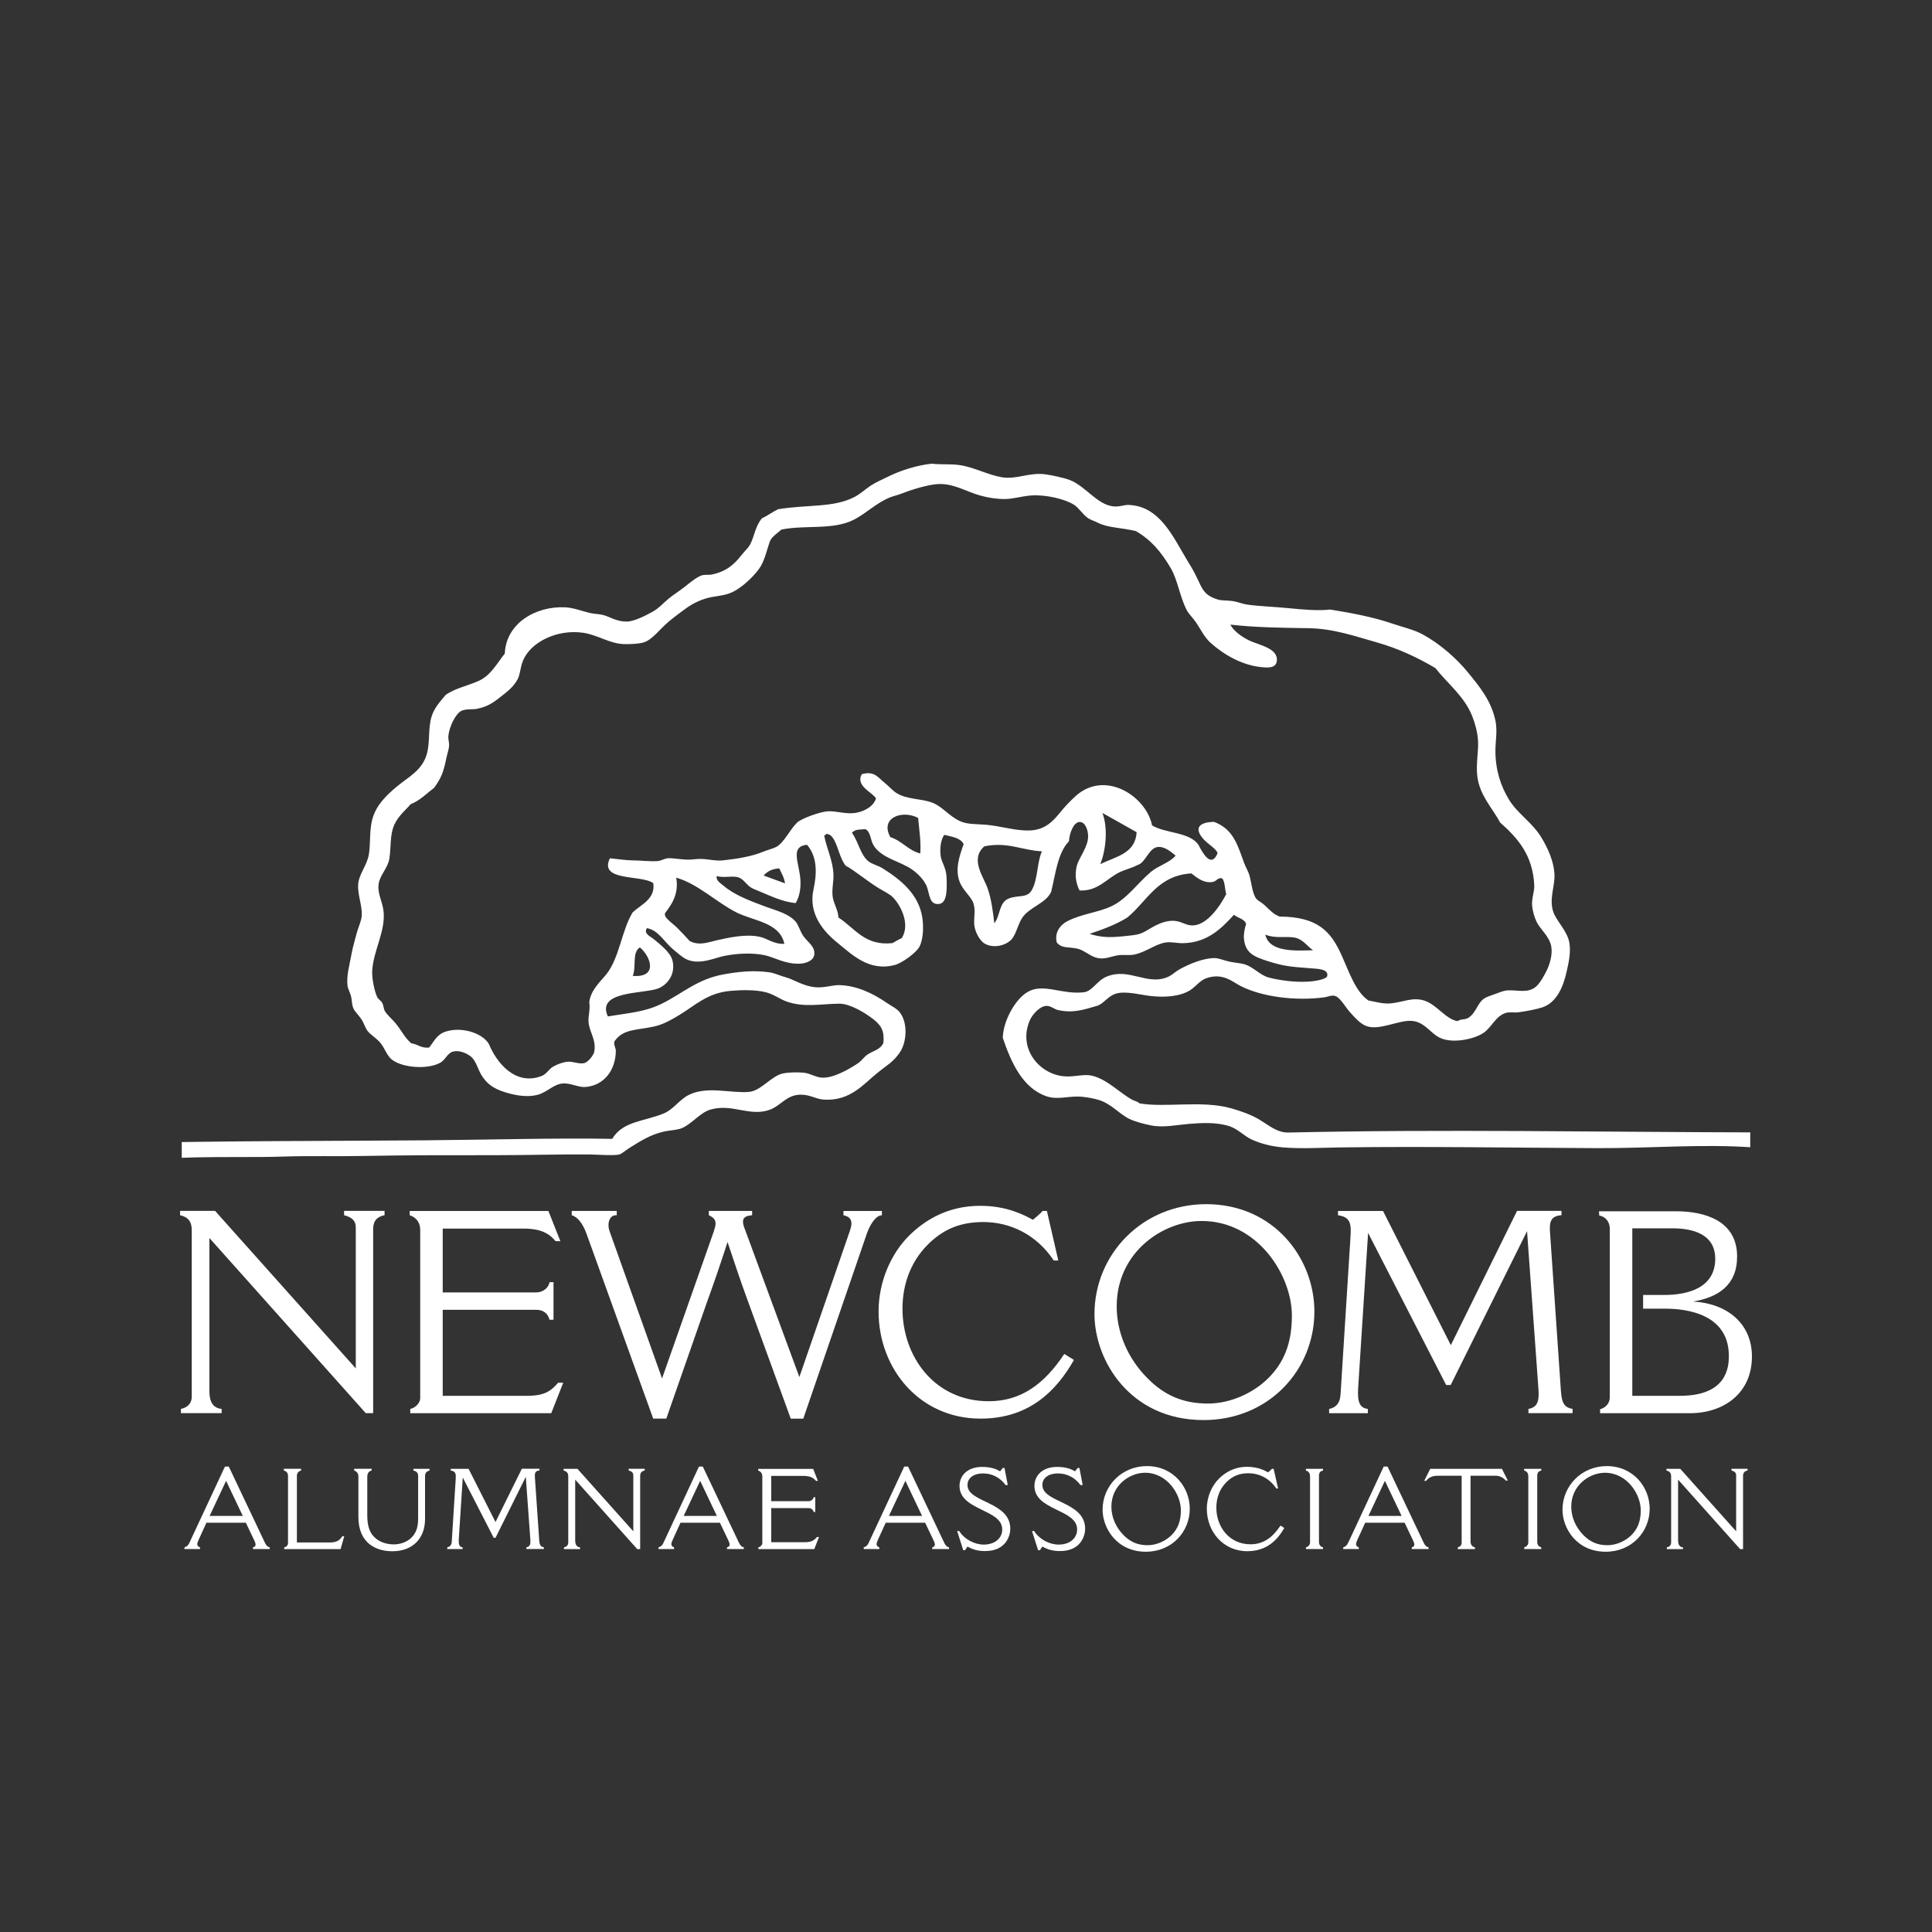<?xml version="1.0" encoding="utf-8"?>
<!-- Generator: Adobe Illustrator 26.0.1, SVG Export Plug-In . SVG Version: 6.00 Build 0)  -->
<svg version="1.1" id="Layer_1" xmlns="http://www.w3.org/2000/svg" xmlns:xlink="http://www.w3.org/1999/xlink" x="0px" y="0px"
	 viewBox="0 0 400 400" style="enable-background:new 0 0 400 400;" xml:space="preserve">
<rect x="0" y="0" width="400" height="400" fill="#333333" stroke="none"/>
<style type="text/css">
	.st0{fill:#FFFFFF;}
	.st1{fill:none;}
	.st2{clip-path:url(#SVGID_00000159464133758263579430000003222666769307035553_);fill:none;}
	.st3{clip-path:url(#SVGID_00000159464133758263579430000003222666769307035553_);fill:#FFFFFF;}
</style>
<g>
	<path class="st0" d="M331.11,251.66c1.36,0.24,2.18,1.36,2.18,2.71v34.98c0,1.18-0.88,2.12-2.01,2.42v0.82h18.58
		c7.02,0,12.86-4.13,12.86-11.74c0-6.78-5.07-10.97-12.15-11.38c5.13-0.88,9.08-3.36,9.08-9.32c0-7.31-6.49-9.37-12.68-9.37h-15.92
		L331.11,251.66L331.11,251.66L331.11,251.66z M337.95,254.31h8.26c4.25,0,8.91,1.18,8.91,6.31c0,6.02-5.66,7.49-10.56,7.49h-4.37
		v2.83h4.13c2.54,0,13.62,0,13.62,9.79c0,2.36-0.41,8.26-10.14,8.26h-9.85V254.31L337.95,254.31z M300.38,278.5l-14.04-27.78h-9.32
		v0.89c2.77,0.35,2.71,2.06,2.59,4.42l-2.07,32.73c-0.12,1.77-0.94,2.66-2.36,2.95v0.88h8.02v-0.88c-1.71-0.24-2.18-1.42-2.01-4.31
		l2.06-32.14l16.16,31.49h0.94l15.81-31.85l2.36,32.73c0.18,2.48-0.18,3.72-2.07,4.07v0.88h9.14v-0.88c-1.59-0.29-2.24-1-2.42-3.72
		l-2.24-32.61c-0.18-2.24,0-3.6,2.36-3.78v-0.89h-9.2L300.38,278.5L300.38,278.5z M250.07,290.59c-5.19,0-9.08-1.77-12.5-5.25
		c-4.07-4.07-6.37-9.44-6.37-14.86c0-11.26,9.61-17.69,17.58-17.69c11.62,0,18.69,11.26,18.69,19.58c0,5.78-1.65,9.73-4.89,12.97
		C259.69,288.23,254.97,290.59,250.07,290.59 M249.19,294.01c13.51,0,22.94-10.38,22.94-22.47c0-11.03-8.38-22.23-22.41-22.23
		c-13.15,0-23.12,10.32-23.12,22.76C226.6,281.68,233.97,294.01,249.19,294.01 M220.35,280.32c-4.19,6.31-9.02,9.79-15.63,9.79
		c-11.27,0-17.87-9.26-17.87-19.17c0-4.36,1.3-9.32,5.25-13.27c3.42-3.42,7.08-4.66,11.5-4.66c5.48,0,10.97,2.54,14.57,7.96h0.94
		l-2.36-10.26h-0.88c-0.59,0.65-1.3,1.24-2.01,1.83c-1.77-0.94-5.31-2.89-10.91-2.89c-6.78,0-11.56,3.01-14.8,6.25
		c-3.54,3.54-6.25,9.26-6.25,15.63c0,11.85,8.49,22.18,21.11,22.18c10.26,0,15.81-5.96,19.34-12.15L220.35,280.32L220.35,280.32
		L220.35,280.32z M146.74,251.6c1.06,0.47,1.41,1,1.41,1.71c0,0.47-0.18,1.06-0.41,1.77l-10.67,30.31l-10.91-30.61
		c-0.12-0.35-0.18-0.71-0.18-1.12c0-1.06,0.47-2.12,1.71-2.06v-0.89h-9.32v0.89c1.65,0.53,2.6,2.48,3.19,4.19l13.68,37.92h2.71
		l8.38-24c1.59-4.37,2.95-8.38,4.3-12.56c1.3,3.83,2.54,7.67,3.95,11.5l9.14,25.07h2.59l13.15-38.28c0.53-1.59,1.77-3.83,3.13-3.83
		v-0.89h-7.96v0.89c1.24,0.24,1.65,0.88,1.65,1.71c0,0.59-0.24,1.3-0.53,2.12L165.5,285.1l-11.26-30.55
		c-0.24-0.59-0.41-1.12-0.41-1.59c0-0.77,0.41-1.24,1.89-1.36v-0.89h-8.96V251.6L146.74,251.6L146.74,251.6z M84.82,251.6
		c1.47,0.47,2.18,1.65,2.18,3.01v34.86c0,0.88-0.83,1.95-2.06,2.24v0.88h29.19l2.48-6.31h-1.06c-1.53,1.77-2.83,2.71-6.49,2.71
		h-17.4v-17.81h19.4c1.47,0,2.42,0.83,2.71,2.06h0.83v-7.78h-0.83c-0.18,1.24-1.47,2.12-2.71,2.12h-19.4v-13.21h16.81
		c3.83,0,5.43,1.24,6.55,2.6h1l-2.48-6.25H84.82V251.6L84.82,251.6L84.82,251.6z M37.28,251.6c2.07,0.47,2.42,1.77,2.42,3.12v34.44
		c0,1.53-1.06,2.3-2.24,2.54v0.88h8.43v-0.88c-1.77-0.18-2.54-1.42-2.54-3.72v-31.67l32.38,36.27h1.53v-38.1
		c0-1.59,0.65-2.53,2.36-2.89v-0.89h-8.38v0.89c1.48,0.41,2.42,1,2.42,2.59v29.13l-29.13-32.61h-7.25V251.6L37.28,251.6L37.28,251.6
		z"/>
	<path class="st0" d="M345.03,304.46c0.82,0.19,0.96,0.7,0.96,1.24v13.66c0,0.61-0.42,0.91-0.89,1.01v0.35h3.34v-0.35
		c-0.7-0.07-1.01-0.56-1.01-1.47v-12.56l12.84,14.38h0.61V305.6c0-0.63,0.26-1.01,0.93-1.15v-0.35h-3.32v0.35
		c0.58,0.16,0.96,0.4,0.96,1.03v11.56l-11.56-12.93h-2.87V304.46L345.03,304.46L345.03,304.46z M332.8,319.92
		c-2.06,0-3.6-0.7-4.96-2.08c-1.61-1.62-2.53-3.74-2.53-5.9c0-4.47,3.81-7.02,6.97-7.02c4.61,0,7.42,4.47,7.42,7.77
		c0,2.29-0.66,3.86-1.94,5.15C336.61,318.98,334.74,319.92,332.8,319.92 M332.45,321.27c5.36,0,9.1-4.11,9.1-8.91
		c0-4.37-3.32-8.82-8.89-8.82c-5.21,0-9.16,4.09-9.16,9.03C323.49,316.39,326.41,321.27,332.45,321.27 M315.56,304.46
		c0.63,0.16,0.86,0.63,0.86,1.19v13.66c0,0.54-0.33,0.89-0.84,1.05v0.35h3.53v-0.35c-0.51-0.12-0.84-0.51-0.84-1.12v-13.73
		c0-0.56,0.26-0.94,0.84-1.05v-0.35h-3.55V304.46L315.56,304.46L315.56,304.46z M294.87,306.59h0.4c0.47-0.61,1.19-1.05,2.32-1.05
		h5.03v13.85c0,0.54-0.31,0.84-0.8,0.98v0.35h3.55v-0.35c-0.65-0.14-0.91-0.68-0.91-1.22v-13.61h5.31c0.7,0,1.5,0.4,1.99,1h0.42
		l-1.22-2.43h-14.85L294.87,306.59L294.87,306.59z M279.36,318.91c-0.38,0.8-0.52,1.22-1.26,1.45v0.35h3.22v-0.35
		c-0.42-0.16-0.56-0.37-0.56-0.66c0-0.26,0.12-0.56,0.28-0.91l1.61-3.53h8.16l1.78,3.74c0.16,0.33,0.23,0.59,0.23,0.8
		c0,0.28-0.16,0.47-0.53,0.56v0.35h3.48v-0.35c-0.45-0.09-0.75-0.37-1.08-1.1l-7.41-15.62h-0.8L279.36,318.91L279.36,318.91
		L279.36,318.91z M290.19,313.86h-6.87l3.41-7.27L290.19,313.86L290.19,313.86z M270.36,304.46c0.63,0.16,0.87,0.63,0.87,1.19v13.66
		c0,0.54-0.33,0.89-0.84,1.05v0.35h3.53v-0.35c-0.51-0.12-0.84-0.51-0.84-1.12v-13.73c0-0.56,0.26-0.94,0.84-1.05v-0.35h-3.55
		V304.46L270.36,304.46L270.36,304.46z M265.12,315.85c-1.66,2.5-3.58,3.88-6.2,3.88c-4.47,0-7.09-3.67-7.09-7.6
		c0-1.73,0.52-3.7,2.08-5.26c1.36-1.36,2.81-1.85,4.56-1.85c2.17,0,4.35,1.01,5.78,3.16h0.37l-0.93-4.07h-0.35
		c-0.23,0.26-0.52,0.49-0.8,0.72c-0.7-0.38-2.1-1.14-4.33-1.14c-2.69,0-4.58,1.19-5.87,2.48c-1.4,1.4-2.48,3.67-2.48,6.2
		c0,4.7,3.36,8.79,8.37,8.79c4.07,0,6.27-2.36,7.67-4.81L265.12,315.85L265.12,315.85L265.12,315.85z M237.59,319.92
		c-2.06,0-3.6-0.7-4.96-2.08c-1.61-1.62-2.53-3.74-2.53-5.9c0-4.47,3.81-7.02,6.97-7.02c4.61,0,7.42,4.47,7.42,7.77
		c0,2.29-0.66,3.86-1.94,5.15C241.4,318.98,239.54,319.92,237.59,319.92 M237.24,321.27c5.36,0,9.09-4.11,9.09-8.91
		c0-4.37-3.32-8.82-8.88-8.82c-5.22,0-9.17,4.09-9.17,9.03C228.29,316.39,231.21,321.27,237.24,321.27 M213.67,317l1.26,3.95h0.37
		l0.51-0.75c1.07,0.61,2.15,0.93,3.65,0.93c4.42,0,5.21-3.32,5.21-4.6c0-5.73-8.86-5.36-8.86-9.08c0-1.36,1.14-2.39,3.25-2.39
		c1.78,0,3.46,0.8,4.65,2.41h0.45l-0.68-3.55h-0.35l-0.56,0.7c-0.63-0.37-1.69-0.91-3.72-0.91c-3.04,0-4.68,1.8-4.68,3.93
		c0,5.15,8.84,4.77,8.84,9.01c0,1.83-1.54,3.14-3.81,3.14c-1.9,0-3.98-1.05-5.1-2.81L213.67,317L213.67,317z M198.17,317l1.26,3.95
		h0.37l0.51-0.75c1.08,0.61,2.15,0.93,3.65,0.93c4.42,0,5.21-3.32,5.21-4.6c0-5.73-8.86-5.36-8.86-9.08c0-1.36,1.15-2.39,3.25-2.39
		c1.78,0,3.46,0.8,4.65,2.41h0.44l-0.68-3.55h-0.35l-0.56,0.7c-0.63-0.37-1.68-0.91-3.72-0.91c-3.04,0-4.68,1.8-4.68,3.93
		c0,5.15,8.84,4.77,8.84,9.01c0,1.83-1.54,3.14-3.81,3.14c-1.89,0-3.98-1.05-5.1-2.81L198.17,317L198.17,317z M180.09,318.91
		c-0.37,0.8-0.51,1.22-1.26,1.45v0.35h3.22v-0.35c-0.42-0.16-0.56-0.37-0.56-0.66c0-0.26,0.12-0.56,0.28-0.91l1.61-3.53h8.16
		l1.78,3.74c0.16,0.33,0.23,0.59,0.23,0.8c0,0.28-0.16,0.47-0.54,0.56v0.35h3.48v-0.35c-0.44-0.09-0.75-0.37-1.07-1.1l-7.41-15.62
		h-0.8L180.09,318.91L180.09,318.91L180.09,318.91z M190.91,313.86h-6.87l3.41-7.27L190.91,313.86L190.91,313.86z M156.96,304.46
		c0.59,0.19,0.87,0.65,0.87,1.2v13.82c0,0.35-0.33,0.77-0.82,0.89v0.35h11.58l0.98-2.5h-0.42c-0.61,0.7-1.12,1.08-2.57,1.08h-6.9
		v-7.07h7.7c0.58,0,0.96,0.33,1.08,0.82h0.33v-3.08h-0.33c-0.07,0.49-0.58,0.84-1.08,0.84h-7.7v-5.24h6.67
		c1.52,0,2.15,0.49,2.59,1.03h0.4l-0.98-2.48h-11.39V304.46L156.96,304.46L156.96,304.46z M137.6,318.91
		c-0.37,0.8-0.52,1.22-1.26,1.45v0.35h3.22v-0.35c-0.42-0.16-0.56-0.37-0.56-0.66c0-0.26,0.12-0.56,0.28-0.91l1.61-3.53h8.16
		l1.78,3.74c0.16,0.33,0.23,0.59,0.23,0.8c0,0.28-0.16,0.47-0.54,0.56v0.35h3.48v-0.35c-0.44-0.09-0.75-0.37-1.08-1.1l-7.41-15.62
		h-0.8L137.6,318.91L137.6,318.91L137.6,318.91z M148.42,313.86h-6.87l3.41-7.27L148.42,313.86L148.42,313.86z M116.69,304.46
		c0.82,0.19,0.96,0.7,0.96,1.24v13.66c0,0.61-0.42,0.91-0.89,1.01v0.35h3.34v-0.35c-0.7-0.07-1.01-0.56-1.01-1.47v-12.56
		l12.84,14.38h0.61V305.6c0-0.63,0.26-1.01,0.94-1.15v-0.35h-3.32v0.35c0.59,0.16,0.96,0.4,0.96,1.03v11.56l-11.56-12.93h-2.87
		V304.46L116.69,304.46L116.69,304.46z M102.59,315.12l-5.57-11.01h-3.7v0.35c1.1,0.14,1.08,0.82,1.03,1.75l-0.82,12.98
		c-0.05,0.7-0.37,1.05-0.93,1.17v0.35h3.18v-0.35c-0.68-0.09-0.86-0.56-0.79-1.71l0.82-12.75l6.41,12.49h0.37l6.27-12.63l0.94,12.98
		c0.07,0.98-0.07,1.47-0.82,1.61v0.35h3.62v-0.35c-0.63-0.12-0.89-0.4-0.96-1.47l-0.89-12.94c-0.07-0.89,0-1.43,0.94-1.5v-0.35
		h-3.65L102.59,315.12L102.59,315.12z M85.59,304.46c0.63,0.12,0.98,0.49,0.98,1.12v8.72c0,1.87-0.37,3.04-1.43,4.09
		c-0.8,0.79-2.13,1.36-3.6,1.36c-1.68,0-3.13-0.58-4.07-1.54c-1.01-0.98-1.43-2.48-1.43-4.45v-8.02c0-0.54,0.19-1.12,0.91-1.29
		v-0.35h-3.62v0.35c0.54,0.19,0.87,0.63,0.87,1.17v8.42c0,5.59,3.79,7.13,7.04,7.13c4.12,0,6.76-2.59,6.76-6.66v-8.93
		c0-0.63,0.35-0.98,0.93-1.12v-0.35h-3.34V304.46L85.59,304.46L85.59,304.46z M58.76,304.46c0.54,0.12,0.87,0.52,0.87,1.08v13.99
		c0,0.37-0.35,0.79-0.8,0.84v0.35h11.69l0.75-2.66h-0.4c-0.56,0.89-1.22,1.29-2.57,1.29h-6.83V305.6c0-0.61,0.3-0.98,0.87-1.15
		v-0.35h-3.57V304.46L58.76,304.46L58.76,304.46z M39.45,318.91c-0.37,0.8-0.52,1.22-1.26,1.45v0.35h3.22v-0.35
		c-0.42-0.16-0.56-0.37-0.56-0.66c0-0.26,0.12-0.56,0.28-0.91l1.61-3.53h8.16l1.78,3.74c0.16,0.33,0.23,0.59,0.23,0.8
		c0,0.28-0.16,0.47-0.54,0.56v0.35h3.48v-0.35c-0.44-0.09-0.75-0.37-1.07-1.1l-7.41-15.62h-0.8L39.45,318.91L39.45,318.91
		L39.45,318.91z M50.27,313.86H43.4l3.41-7.27L50.27,313.86L50.27,313.86z"/>
	<path class="st1" d="M202.92,169.34c0.22,2.41,0.63,5,0.44,7.37c-2.53-0.67-3.77-2.62-6.19-3.39
		C194.93,169.29,199.63,167.61,202.92,169.34"/>
	<path class="st1" d="M192.06,172.73c0.04-0.18,0.29-0.15,0.29,0c0.61,0,1.1,0.76,1.33,1.18c0.89,1.65,1.23,3.85,2.36,5.3
		c2.04,1.13,4.64,3.34,6.93,4.71c0.99,0.6,2.16,1.14,2.8,1.77c1.63,1.59,3.76,5.6,1.91,8.54c-0.68,0.31-1.29,0.67-1.91,1.03
		c-5.75,0.63-7.74-3.09-11.2-5.3c-0.03-1.48-0.96-2.82-1.18-4.27c-0.23-1.57,0.25-3.28,0.15-4.86c-0.18-2.81-1.38-5.12-1.92-7.81
		C191.81,172.97,191.85,172.76,192.06,172.73"/>
	<path class="st1" d="M201.03,179.8c0.44,0.99,1,1.85,1.18,3.09c-1.56,0.1-3.59-0.51-4.42-1.62
		C198.52,180.43,199.52,179.86,201.03,179.8"/>
	<g>
		<defs>
			<polygon id="SVGID_1_" points="37.63,78.73 362.37,78.73 362.37,242.86 37.63,242.86 37.63,78.73 			"/>
		</defs>
		<clipPath id="SVGID_00000167385782397948659970000008275220467170954909_">
			<use xlink:href="#SVGID_1_"  style="overflow:visible;"/>
		</clipPath>
		<path style="clip-path:url(#SVGID_00000167385782397948659970000008275220467170954909_);fill:none;" d="M131,202.05
			c0.78-1.98-0.21-4.83,1.47-5.89C134.73,198.03,136.32,202.46,131,202.05"/>
		<path style="clip-path:url(#SVGID_00000167385782397948659970000008275220467170954909_);fill:#FFFFFF;" d="M365.71,234.46
			c0.2,0.76,0.26,2.35,0,3.1c-0.93,0.37-1.88,0.07-2.8,0c-10.37-0.76-21.41,0.2-32.27,0.15c-19.46-0.1-35.64-0.38-53.04-0.15
			c-3.88,0.05-8.02,0.32-11.94,0c-2.43-0.2-4.71-0.81-6.48-1.62c-1.63-0.74-2.93-2.25-4.72-2.8c-2.7-0.84-5.75-0.66-8.4-0.44
			c-2.52,0.21-5.24,0.82-7.81,0.29c-1.32-0.27-3.22-0.74-4.42-1.33c-2.17-1.05-3.71-3.16-6.48-3.97c-1.12-0.33-2.33-0.5-3.09-0.59
			c-2.86-0.35-5.14,0.74-7.66-0.15c-4.87-1.71-7.23-6.9-8.99-12.08c0.09-3.51,2.61-8.13,5.3-9.58c3.24-1.74,6.96,0.67,11.49,0.15
			c1.76-0.2,2.65-2.38,4.71-3.24c4.69-1.96,8.48,2.02,12.82,0c0.81-0.38,1.41-1.02,2.21-1.47c2.07-1.16,5.15-2.45,7.51-2.36
			c0.72,0.03,1.98,0.54,2.95,0.74c1.06,0.22,2.32,0.29,3.24,0.59c1.61,0.53,3.08,2.18,4.72,2.65c1.2,0.35,2.7,0.58,3.98,0.74
			c1.22,0.15,2.85,0.23,4.27,0.15c1.36-0.08,3.85-0.47,3.98-1.18c0.26-1.44-1.77-1.47-3.83-1.62c-3.78-0.27-5.33-0.44-8.55-1.47
			c-2.94-0.95-4.56-1.71-4.86-4.57c-0.09-0.86,0.09-1.99,0.44-3.1c-0.36-1.12-1.74-1.2-2.5-1.91c-2.58,2.77-5.42,5.79-10.61,5.89
			c-1.14,0.02-2.33-0.32-3.54-0.15c-2.08,0.3-4.07,1.99-6.48,2.5c-1.13,0.24-2.29-0.03-3.39,0.15c-1.42,0.22-2.59,0.86-4.12,0.59
			c-1.49-0.26-2.71-1.53-4.13-1.92c-1.71-0.47-3.39,0.02-4.42-1.32c-0.55-2.14,0.81-3.71,2.21-4.42c3.03-1.54,6.35-1.78,9.14-3.1
			c3.13-1.48,5.39-4.77,8.1-7.07c1.62-1.37,3.81-1.84,5.15-3.39c-1.05-0.88-2.41-2.01-3.83-1.77c-1.73,0.3-2.44,3.24-3.98,3.68
			c-1.28,0.68-2.52,0.93-3.68,1.47c-2.73,1.28-4.57,4.04-8.4,3.83c-0.72-1.42-1.04-3.09-0.59-5.01c0.42-1.79,2.45-4.02,2.36-6.34
			c-0.04-1.11-0.5-2.57-1.47-2.8c-1.4-0.34-2.39,2.14-2.5,3.98c-2.33,2.38-2.75,6.68-3.68,10.46c-1.12,2.44-4.57,3.15-6.04,5.45
			c-0.83,1.3-1.22,3.25-2.06,4.27c-1.09,1.33-3.7,2.07-5.6,1.03c-1.07-0.58-2.05-2.44-2.21-3.83c-0.15-1.39,0.29-2.9-0.14-4.42
			c-0.44-1.52-2.28-2.79-2.95-4.72c-0.88-2.53-0.04-5.05,0.88-7.66c-0.64-1.32-2.41-1.52-3.98-1.92c-0.79,0.92-1,3.05-0.74,4.57
			c0.2,1.15,1.1,2.31,1.18,4.12c0.1,2.34,0.18,5.35-1.47,5.6c-2.19,0.33-2.01-2.17-2.65-3.68c-0.56-1.31-1.8-2.57-2.95-3.39
			c-2.48-1.78-6.51-2.38-8.1-5.16c-0.6-1.05-0.52-2.67-1.62-3.24c-1.33,0.12-2.07-0.03-2.8,0.74c1.39,1.92,1.72,4.52,3.39,5.89
			c0.77,0.63,1.99,0.87,2.95,1.47c3.51,2.2,7.53,5.24,8.25,10.31c0.23,1.62,0.25,4.2-0.59,5.89c-0.58,1.19-3.54,3.41-5.16,3.83
			c-5.33,1.39-8.88-2.22-11.79-4.57c-2.97-2.39-6.1-6.04-5.01-11.05c0.65-2.97,0.95-6.61-1.33-9.28c-3.3,0.33-1.92,3.12-1.47,6.33
			c0.31,2.26,0.02,4.17-0.88,5.75c-2.76-0.26-5.42-1.58-7.66-2.5c-0.48-0.2-1.2-0.47-1.62-0.74c-0.91-0.57-1.5-1.69-2.5-2.06
			c-1.21-0.45-2.93,0.14-4.57-0.29c-0.21,0.92,0.85,1.5,1.32,1.92c2.32,2.01,5.63,3.22,8.84,4.42c2.13,0.79,4.73,1.4,6.19,3.1
			c0.53,0.61,0.93,1.96,1.47,2.8c0.94,1.45,2.68,2.31,2.36,4.12c-0.22,1.21-1.8,1.72-2.95,1.77c-3.07,0.13-5.3-1.35-7.37-1.77
			c-2.62-0.53-5.67-0.35-8.25,0.15c-1.98,0.38-5.08,1.95-7.81,0.74c-0.89-0.39-2.02-1.42-2.8-2.06c-1.89-1.56-3.01-3.96-5.45-4.42
			c-0.78,1.15,0.78,1.75,1.33,2.21c1.23,1.03,3.57,2.77,3.98,4.57c0.68,3.02-1.34,5.13-3.09,5.75c-3.13,1.11-12.74,0.43-10.31,5.75
			c4.26-0.72,7.62-0.88,11.2-2.65c4.21-2.08,7.29-5.05,12.67-6.04c2.85-0.52,6.2-0.94,9.58-0.44c1.19,0.18,2.17,0.7,3.39,1.03
			c1.78,0.49,3.59,1.85,6.19,2.06c1.82,0.15,3.45-0.47,4.86-0.44c3.65,0.08,7,1.71,9.87,3.68c0.85,0.59,2.03,1.14,2.65,1.91
			c1.74,2.17,1.5,6.3,0,8.4c-1.47,2.06-2.3,2.31-4.71,4.27c-2.81,2.28-5.54,5.75-10.9,5.45c-1.76-0.1-2.83-1.03-4.86-1.03
			c-2.92,0-4.12,2.26-6.33,3.09c-4.2,1.58-7.82-1.33-12.38,0c-2.12,0.61-3.81,2.94-5.89,3.83c-1.01,0.43-2.51,0.43-3.83,0.74
			c-2.76,0.64-4.83,1.98-7.07,3.39c-0.71,0.44-1.59,1.21-2.06,1.33c-1.15,0.29-4.55,0.02-6.04,0c-6.08-0.06-12.91,0.15-19.6,0.15
			c-9.58,0-18.07-0.02-26.67,0.15c-6.26,0.13-11.79-0.06-17.83,0.15c-4.56,0.15-12.29,0.02-17.53,0.15
			c-5.4,0.13-9.64,0.44-14.44,0.15c-0.59-0.87-0.34-2.14-0.3-3.09c20.22-0.5,42.02-0.43,62.18-0.59c13.25-0.11,27.46-0.52,38.75-0.3
			c2.19-3.73,6.79-3.61,10.76-5.3c1.96-0.84,3.2-2.89,5.16-3.83c3.85-1.86,8.49-0.28,12.38-0.59c2.52-0.2,4.64-3.34,7.07-3.83
			c1.39-0.27,3.13-0.25,4.27-0.15c1.36,0.12,2.47,0.97,3.83,1.03c2.29,0.1,5.4-1.64,7.37-2.95c0.78-0.52,1.24-1.28,1.92-1.77
			c1.15-0.83,2.77-1.03,3.39-2.5c0.23-2.47-0.47-3.61-2.06-4.86c-1.8-1.41-4.9-3.26-7.07-3.24c-3.81,0.04-7.25,0.84-10.9-0.44
			c-1.35-0.47-2.63-1.48-4.27-1.91c-2.17-0.57-5.08-0.5-7.37-0.3c-4.77,0.42-7.26,2.99-10.61,5.01c-1.56,0.94-3.25,1.93-5.16,2.36
			c-3.64,0.82-6.43,0.43-8.25,3.09c-0.2,0.71,0.3,1.42,0.29,1.92c-0.02,4.07-2.49,7.25-6.33,7.52c-1.4,0.09-2.88-0.76-4.42-0.74
			c-2.07,0.03-3.38,1.81-5.45,2.36c-1.85,0.49-4,0.22-5.89-0.29c-2.55-0.7-4.34-1.51-5.75-3.83c-0.76-1.25-1.09-2.95-2.21-3.83
			c-0.76-0.6-2.24-1.32-3.54-1.03c-1.31,0.29-1.64,1.73-2.8,2.36c-2.53,1.38-7.61,1.07-9.87-0.59c-1.11-0.81-1.48-2.23-2.36-3.39
			c-0.84-1.1-2.19-1.82-2.8-2.65c-0.47-0.64-0.78-1.73-1.32-2.5c-0.63-0.89-1.33-1.51-1.62-2.21c-0.31-0.74-0.26-1.56-0.44-2.36
			c-0.18-0.78-0.64-1.53-0.74-2.21c-0.29-2.1,0.46-4.57,0.88-6.92c0.22-1.22,0.6-2.38,0.88-3.54c0.29-1.19,0.73-2.16,1.03-3.24
			c0.62-2.22-0.79-4.93-0.59-7.37c0.18-2.21,1.81-3.82,2.21-6.19c0.38-2.24,0.07-5.04,0.74-7.37c0.84-2.92,2.91-4.85,5.01-6.63
			c2.33-1.97,5.45-3.39,6.33-7.07c0.57-2.37,0.19-5.07,0.88-7.37c0.56-1.87,1.7-3.07,2.95-4.57c2.07-1.45,4.68-1.9,6.93-2.95
			c2.44-1.13,3.74-3.66,5.3-5.6c0.26-6.25,6.36-9.88,12.52-9.58c1.7,0.08,3.39,0.77,5.16,1.18c0.95,0.22,1.92,0.19,2.8,0.44
			c1.36,0.39,2.69,1.33,4.71,1.33c1.58,0,3.89-1.2,5.45-2.06c1.25-0.69,2.04-1.65,3.24-2.65c0.98-0.82,2.27-1.61,3.39-2.5
			c1.14-0.91,2.47-2.02,3.54-2.36c0.65-0.2,1.36-0.04,1.92-0.15c2.98-0.58,4.66-1.95,6.34-4.12c0.6-0.78,1.36-1.39,1.77-2.21
			c0.91-1.84,0.97-3.52,2.36-5.3c1.19-0.57,2.2-1.33,3.39-1.91c6.18-1.01,11.41-0.28,15.76-2.51c1.28-0.65,2.29-1.64,3.39-2.36
			c1.13-0.74,2.48-1.32,3.68-1.91c2.58-1.27,5.92-2.33,8.99-2.65c2.07,0.24,3.78,0.01,5.75,0.29c2.95,0.42,5.74,1.99,8.69,2.51
			c3.11,0.54,5.78-1.07,9.13-0.59c1.13,0.16,3.66,0.66,5.01,1.18c3.25,1.25,5.63,5.09,8.99,5.45c1.28,0.14,2.21-0.32,3.09-0.3
			c6.58,0.17,9.3,6.69,12.23,11.49c0.49,0.8,1.29,2.08,1.91,3.39c1.24,2.61,1.58,3.83,4.42,4.71c0.77,0.24,1.96,0.16,2.95,0.3
			c1.13,0.15,2.12,0.6,3.09,0.74c2.65,0.37,5.63,0.45,8.55,0.74c3.04,0.3,6.15,0.58,8.69,0.29c4.27,0.7,8.71,1.49,12.97,2.95
			c2.11,0.72,4.34,1.2,6.19,2.21c3.48,1.91,6.92,4.86,9.43,7.96c2.29,2.82,4.71,5.7,5.6,9.87c0.45,2.12,0,4.25,0,6.19
			c-0.01,4.01,1.1,7.37,2.8,10.16c1.81,2.98,4.86,4.72,6.78,7.96c1.07,1.8,2.54,4.64,2.65,7.66c0.08,2.32-1.11,4.9-0.29,7.51
			c0.62,1.99,3.01,4.09,3.39,6.63c0.3,2.02-0.18,4.06-0.59,5.89c-0.68,3.06-2.03,6.36-5.01,7.37c-1.16,0.39-3.52,0.84-5.01,1.03
			c-0.87,0.11-1.8-0.13-2.65,0.15c-2.07,0.68-2.88,3.02-4.57,4.13c-1.88,1.24-5.89,2.13-8.55,1.18c-2.32-0.83-3.39-3.42-6.19-3.68
			c-2.75-0.26-6.82,2.12-9.58,1.03c-1.24-0.49-2.48-1.93-3.39-2.95c-0.8-0.9-1.94-2.92-2.95-3.24c-0.77-0.25-1.52,0.19-2.36,0.29
			c-6,0.78-12.88-0.14-17.24-2.36c-1.69-0.86-3.64-2.79-7.07-1.62c-1.35,0.46-2.3,1.83-3.39,2.5c-2.2,1.36-5.39,1.51-8.25,1.18
			c-2.08-0.24-5.28-1.12-7.22-0.44c-1.63,0.57-2.46,2.11-3.83,2.5c-2.62,0.74-4.78,1.55-7.96,0.88c-0.9-0.19-1.63-0.95-2.51-0.88
			c-1.45,0.1-2.91,1.86-3.39,2.95c-2.56,5.81,1.92,11.27,7.22,11.64c2.08,0.14,3.96-0.53,5.6-0.15c3.17,0.73,5.81,3.62,8.4,5.01
			c0.47,0.25,1.04,0.3,1.47,0.73c5.39,0.94,12.98-0.69,19.01,1.03c1.89,0.54,3.98,1.27,5.6,2.21c1.55,0.9,3.17,2.24,4.86,2.65
			c0.4,0.1,0.95,0.16,1.47,0.15C298.39,233.75,332.04,234.39,365.71,234.46 M258.74,132.65c1.94,0.91,6.02,1.59,5.6,4.27
			c-0.23,1.46-1.85,1.35-3.39,1.18c-3.79-0.43-7.49-2.47-10.31-5.01c-1.26-1.13-1.98-2.67-2.95-4.13c-0.65-0.98-1.53-1.8-1.91-2.5
			c-1.49-2.73-1.91-6.32-3.39-8.84c-1.93-3.29-4.09-5.87-7.22-7.66c-2.97-0.74-5.79-0.65-7.95-1.77c-0.63-0.32-1.45-0.57-1.92-0.89
			c-1.13-0.75-1.88-2.12-2.95-2.8c-1.93-1.22-5.92-2.13-8.84-1.92c-2.01,0.15-3.73,0.73-5.45,0.74c-1.66,0.01-3.47-0.26-5.16-0.74
			c-2.97-0.84-5.45-2.52-8.69-2.36c-2.03,0.1-5.44,1.14-7.37,1.91c-0.89,0.36-1.85,0.55-2.65,0.88c-2.79,1.14-4.93,3.33-7.37,4.57
			c-4.39,2.24-9.89,1.04-15.03,2.06c-0.64,0.6-2.05,1.52-2.36,2.36c-0.69,1.89-1.12,4.24-2.36,5.89c-1.26,1.69-3.58,3.84-5.45,4.71
			c-1.6,0.76-3.43,0.78-5.01,1.18c-1.51,0.38-3.11,1.12-4.42,2.06c-1.05,0.75-2.36,1.72-3.68,2.8c-1.89,1.54-3.5,3.96-5.45,4.42
			c-1.17,0.28-2.49,0.29-3.54,0.3c-3.19,0.03-5.66-1.91-8.84-2.36c-5.41-0.76-10.8,1.96-12.38,5.74c-0.63,1.51-0.57,2.89-1.18,3.98
			c-0.95,1.71-2.43,2.72-3.83,3.83c-1.4,1.1-2.56,1.8-4.57,2.21c-0.87,0.18-2.31-0.05-3.24,0.44c-1.18,0.63-2.45,3.22-2.65,5.16
			c-0.07,0.68,0.19,1.36,0.15,2.06c-0.05,0.73-0.41,1.75-0.59,2.65c-0.62,3.07-1.17,4.17-2.51,6.04c-1.58,1.18-2.89,2.61-4.86,3.39
			c-1.16,1.36-2.55,2.4-3.39,4.27c-0.94,2.09-0.63,4.61-1.03,7.07c-0.3,1.82-1.96,3.41-2.21,5.16c-0.29,2,0.83,3.7,1.03,5.75
			c0.4,4.09-2.12,8.08-2.36,12.23c-0.09,1.52,0.44,4.18,1.03,5.45c0.2,0.44,0.76,0.7,1.03,1.18c0.31,0.54,0.29,1.29,0.59,1.77
			c0.52,0.83,1.53,1.67,2.21,2.5c1.32,1.63,1.89,3.01,3.24,4.13c1.34,0.18,2.01,1.04,3.68,0.88c0.98-1.19,1.52-2.6,3.24-3.24
			c3.15-1.16,7.69,0.06,9.14,2.5c1.62,3.93,5.5,8.69,10.9,6.63c1.04-0.4,1.52-1.43,2.36-1.92c0.87-0.51,1.99-0.92,2.95-1.03
			c1.17-0.13,2.25,0.48,3.39,0.3c1.03-0.17,2.1-1.77,2.21-2.36c0.48-2.53-1.03-4.06-1.18-6.19c-0.09-1.31,0.39-2.47,0.15-4.13
			c0.35-2.54,2.28-4.18,3.54-5.74c2.71-3.38,3.16-9.1,5.45-12.82c1.72-1.62,4.73-2.73,4.27-6.04c-2.42-1.81-11.35-0.26-8.99-5.16
			c1.55,0.15,3.2,0.43,4.71,0.44c1.65,0.01,3.37,0.25,5.16,0.15c0.73-0.04,1.42-0.55,2.21-0.59c0.91-0.05,2.63,0.25,3.83,0.29
			c0.98,0.04,1.99-0.17,2.95-0.15c1.54,0.04,3,0.46,4.57,0.3c2.99-0.32,6.04-0.84,8.25-1.77c0.93-0.39,2.14-0.67,2.8-1.03
			c1.59-0.88,2.76-3.55,4.27-5.01c0.91-0.88,4.87-2.3,6.48-2.36c1.78-0.06,3.89,0.72,5.89,0.29c1.53-0.32,3.42-1.19,3.98-2.95
			c-0.73-1.26-4.31-2.58-2.95-5.01c2.62-0.75,3.37,0.7,4.72,1.77c0.86,0.68,1.62,1.57,2.36,2.06c2.15,1.43,5.1,1.16,7.51,2.06
			c2.08,0.78,3.39,2.73,5.75,3.83c1.46,0.69,3.35,0.58,5.3,0.74c3.22,0.26,6.23,1.33,9.28,1.18c4.14-0.21,5.52-3.27,7.66-5.45
			c1.01-1.03,2.05-2.11,3.24-2.8c5.97-3.47,13.2,1.72,14.29,7.22c2.84,1.68,7.71,1.33,9.58,3.98c0.89,1.73,2.64,4.96,3.98,1.77
			c-0.27-0.96-1.92-1.78-2.95-2.95c-1.95-2.2-0.97-3.48,2.21-3.54c3.89,1.46,4.79,4.51,6.19,8.4c0.35,0.96,0.94,1.9,1.18,2.8
			c0.4,1.54,0.53,3.23,1.18,4.42c0.38,0.69,1.16,0.93,1.91,1.62c1.21,1.1,1.75,1.83,3.1,2.36c7.87,0.07,10.63,2.96,12.96,8.25
			c1.47,3.32,2.84,7.38,5.45,9.13c1.7,0.31,3.07,0.76,4.71,0.59c2.45-0.25,4.41-1.32,6.78-0.59c2.68,0.82,4.44,3.84,6.93,4.27
			c0.98-0.56,1.55-0.19,2.36-0.74c1.54-1.04,1.8-3.06,3.24-3.98c0.5-0.32,1.41-0.6,2.21-0.89c0.76-0.27,1.71-0.68,2.36-0.74
			c2.15-0.18,4.31,0.68,6.04-0.74c0.87-0.71,1.76-2.35,2.21-3.24c0.61-1.22,1.3-3.25,1.03-5.01c-0.34-2.22-2.24-3.51-3.09-5.3
			c-0.47-0.99-0.79-2.21-0.89-3.24c-0.14-1.56,0.51-2.92,0.44-4.27c-0.3-6.17-3.35-9.68-7.07-12.97c-1.55-2.95-4.24-5.58-4.72-9.58
			c-0.31-2.65,0.28-5.05,0.15-7.37c-0.1-1.78-0.64-3.64-1.18-5.01c-1.64-4.18-5.05-6.71-7.66-10.02c-3.59-2.12-7.59-4.03-12.08-5.3
			c-4.42-1.25-8.99-2.87-14.14-2.95c-5.58-0.08-11.08-0.15-16.21-0.74C255.32,130.56,257.08,131.87,258.74,132.65 M228.24,168.31
			c1.21,3.15,0.71,7.77-0.44,10.61c3.13-1.58,7.29-2.14,7.52-6.63 M184.34,173.32c2.42,0.77,3.66,2.72,6.19,3.39
			c0.19-2.37-0.23-4.96-0.44-7.37C186.8,167.61,182.1,169.29,184.34,173.32 M170.64,173.02c0.53,2.69,1.74,5,1.91,7.81
			c0.1,1.58-0.38,3.29-0.15,4.86c0.22,1.45,1.15,2.79,1.18,4.27c3.46,2.22,5.44,5.93,11.2,5.3c0.62-0.36,1.24-0.73,1.92-1.03
			c1.85-2.94-0.29-6.95-1.92-8.54c-0.64-0.62-1.81-1.17-2.8-1.77c-2.28-1.37-4.88-3.59-6.92-4.71c-1.13-1.45-1.46-3.65-2.36-5.3
			c-0.23-0.42-0.71-1.18-1.33-1.18c0-0.15-0.26-0.18-0.3,0C170.87,172.76,170.83,172.97,170.64,173.02 M203.79,175.23
			c-3.07,2.69-0.08,6.36,0.74,8.84c0.73,2.23,1.02,4.44,1.33,7.07c1.31-1.58,0.87-4.33,3.09-5.15c1.96-0.73,3.74,0.02,4.71-1.77
			c1.25-2.29,1.01-5.63,2.06-7.96C211.59,176.06,208.59,174.22,203.79,175.23 M162.53,182.89c-0.18-1.24-0.74-2.11-1.18-3.09
			c-1.51,0.06-2.51,0.63-3.24,1.47 M158.11,181.27 M251.08,182.6c-1.88,0.33-3.33-0.93-4.42-1.77c-7.04,0.42-9.16,5.77-13.26,9.13
			c-2.3,1.44-5.02,2.45-7.81,3.39c2.64,0.83,4.46,0.76,7.52,0.44c2.16-0.22,2.92-0.33,4.12-1.03c1.47-0.86,2.97-1.81,4.72-2.06
			c2.25-0.32,3.06,0.72,4.57,0.88c3.17,0.35,6.06-3.94,7.37-6.48c-0.29-0.66-0.26-2.77-0.88-3.24
			C252.19,181.59,251.9,182.45,251.08,182.6 M137.78,188.93c-0.67,0.87,1.41,2.16,2.36,3.1c0.99,0.98,1.83,1.9,2.65,2.8
			c1.98,1.03,3.78,0.26,5.6-0.15c2.58-0.58,6.03-1.34,8.84-0.74c1.69,0.36,2.91,1.56,5.16,1.47c-0.93-4.44-6.38-4.73-9.87-6.48
			c-4.17-2.09-8.03-5.95-12.52-7.22C140.61,185.12,138.97,187.38,137.78,188.93 M271.85,196.74c-1.34-0.95-2.15-2.38-3.98-2.65
			c-1.78-0.27-3.91,0.25-5.9-0.59C262.77,197.22,268.31,196.83,271.85,196.74 M132.48,196.15c-1.68,1.07-0.69,3.91-1.47,5.9
			C136.32,202.46,134.73,198.02,132.48,196.15"/>
		<path style="clip-path:url(#SVGID_00000167385782397948659970000008275220467170954909_);fill:none;" d="M1.06,78.73h378.5v165.31
			h-0.3H1.2c-0.17,0.02-0.26-0.03-0.3-0.15V79.17C0.9,78.96,0.88,78.75,1.06,78.73 M266.84,234.46c-0.52,0.01-1.07-0.05-1.47-0.15
			c-1.7-0.41-3.31-1.75-4.86-2.65c-1.62-0.94-3.71-1.67-5.6-2.21c-6.03-1.72-13.62-0.1-19-1.03c-0.43-0.44-1-0.48-1.47-0.74
			c-2.59-1.38-5.23-4.27-8.4-5.01c-1.64-0.38-3.52,0.29-5.6,0.15c-5.29-0.37-9.78-5.83-7.22-11.64c0.48-1.08,1.94-2.85,3.39-2.95
			c0.88-0.06,1.61,0.69,2.5,0.88c3.18,0.66,5.34-0.14,7.96-0.88c1.37-0.39,2.2-1.93,3.83-2.5c1.94-0.68,5.14,0.2,7.22,0.44
			c2.86,0.33,6.05,0.18,8.25-1.18c1.09-0.67,2.04-2.04,3.39-2.5c3.43-1.17,5.38,0.76,7.07,1.62c4.36,2.22,11.24,3.13,17.24,2.36
			c0.84-0.11,1.59-0.54,2.36-0.29c1,0.32,2.15,2.35,2.94,3.24c0.91,1.01,2.15,2.46,3.39,2.94c2.76,1.09,6.82-1.3,9.58-1.03
			c2.8,0.27,3.87,2.85,6.19,3.68c2.65,0.95,6.66,0.06,8.54-1.18c1.69-1.11,2.5-3.44,4.57-4.13c0.85-0.28,1.78-0.04,2.65-0.15
			c1.49-0.19,3.85-0.64,5.01-1.03c2.98-1,4.33-4.31,5.01-7.37c0.4-1.83,0.89-3.87,0.59-5.89c-0.38-2.54-2.77-4.63-3.39-6.63
			c-0.81-2.61,0.38-5.19,0.29-7.51c-0.11-3.03-1.58-5.86-2.65-7.66c-1.92-3.24-4.97-4.98-6.78-7.96c-1.7-2.8-2.81-6.16-2.8-10.16
			c0-1.94,0.45-4.07,0-6.19c-0.89-4.17-3.31-7.05-5.6-9.87c-2.51-3.1-5.95-6.05-9.43-7.96c-1.84-1.01-4.08-1.49-6.19-2.21
			c-4.25-1.46-8.7-2.25-12.97-2.95c-2.55,0.29-5.66,0-8.69-0.29c-2.91-0.28-5.9-0.37-8.55-0.74c-0.97-0.14-1.97-0.58-3.09-0.74
			c-0.99-0.14-2.18-0.05-2.95-0.3c-2.84-0.88-3.19-2.11-4.42-4.71c-0.62-1.31-1.42-2.58-1.91-3.39
			c-2.92-4.81-5.65-11.32-12.23-11.49c-0.89-0.02-1.82,0.43-3.1,0.29c-3.36-0.36-5.74-4.2-8.99-5.45c-1.35-0.53-3.88-1.02-5.01-1.18
			c-3.35-0.48-6.02,1.13-9.13,0.59c-2.95-0.51-5.75-2.08-8.69-2.51c-1.97-0.28-3.68-0.05-5.75-0.29c-3.07,0.33-6.41,1.38-8.99,2.65
			c-1.2,0.59-2.55,1.17-3.68,1.91c-1.09,0.72-2.11,1.7-3.39,2.36c-4.35,2.23-9.58,1.49-15.77,2.51c-1.19,0.58-2.2,1.34-3.39,1.91
			c-1.39,1.79-1.45,3.47-2.36,5.31c-0.41,0.82-1.17,1.43-1.77,2.21c-1.68,2.17-3.35,3.54-6.33,4.12c-0.56,0.11-1.26-0.06-1.92,0.15
			c-1.07,0.34-2.39,1.45-3.54,2.36c-1.12,0.89-2.41,1.68-3.39,2.5c-1.2,1.01-1.99,1.96-3.24,2.65c-1.56,0.86-3.87,2.06-5.45,2.06
			c-2.02,0-3.35-0.93-4.72-1.32c-0.88-0.25-1.85-0.22-2.8-0.44c-1.77-0.41-3.46-1.1-5.16-1.18c-6.16-0.3-12.26,3.32-12.52,9.58
			c-1.56,1.94-2.87,4.47-5.3,5.6c-2.25,1.04-4.85,1.5-6.92,2.95c-1.24,1.49-2.38,2.7-2.95,4.57c-0.69,2.3-0.31,4.99-0.88,7.37
			c-0.88,3.69-4,5.1-6.33,7.07c-2.1,1.78-4.18,3.71-5.01,6.63c-0.66,2.33-0.36,5.12-0.74,7.37c-0.4,2.37-2.03,3.98-2.21,6.19
			c-0.2,2.44,1.21,5.15,0.59,7.37c-0.3,1.08-0.74,2.05-1.03,3.24c-0.29,1.16-0.67,2.32-0.88,3.54c-0.42,2.36-1.17,4.83-0.89,6.92
			c0.1,0.68,0.56,1.43,0.74,2.21c0.19,0.8,0.14,1.62,0.44,2.36c0.29,0.7,1,1.33,1.62,2.21c0.54,0.77,0.86,1.87,1.33,2.5
			c0.61,0.83,1.96,1.55,2.8,2.65c0.88,1.16,1.25,2.57,2.36,3.39c2.26,1.66,7.34,1.96,9.87,0.59c1.16-0.63,1.49-2.07,2.8-2.36
			c1.3-0.28,2.78,0.44,3.54,1.03c1.12,0.88,1.45,2.58,2.21,3.83c1.41,2.33,3.19,3.13,5.75,3.83c1.9,0.52,4.04,0.78,5.89,0.3
			c2.08-0.55,3.38-2.33,5.45-2.36c1.54-0.02,3.02,0.83,4.42,0.74c3.84-0.26,6.32-3.44,6.34-7.51c0-0.49-0.49-1.2-0.3-1.91
			c1.82-2.67,4.62-2.28,8.25-3.1c1.91-0.43,3.6-1.42,5.16-2.36c3.35-2.02,5.84-4.59,10.61-5.01c2.29-0.2,5.2-0.27,7.37,0.3
			c1.64,0.43,2.92,1.44,4.27,1.91c3.65,1.28,7.09,0.48,10.9,0.44c2.18-0.02,5.27,1.83,7.07,3.24c1.59,1.25,2.29,2.39,2.06,4.86
			c-0.62,1.48-2.24,1.68-3.39,2.5c-0.67,0.49-1.14,1.25-1.91,1.77c-1.96,1.3-5.07,3.05-7.37,2.95c-1.36-0.06-2.47-0.91-3.83-1.03
			c-1.15-0.1-2.89-0.13-4.27,0.15c-2.44,0.49-4.55,3.63-7.07,3.83c-3.89,0.31-8.52-1.27-12.38,0.59c-1.96,0.94-3.2,2.99-5.16,3.83
			c-3.97,1.7-8.57,1.57-10.76,5.3c-11.29-0.23-25.5,0.19-38.75,0.29c-20.15,0.16-41.95,0.09-62.17,0.59
			c-0.04,0.96-0.3,2.22,0.29,3.09c4.8,0.29,9.03-0.02,14.44-0.15c5.24-0.13,12.98,0,17.53-0.15c6.04-0.2,11.57-0.02,17.83-0.15
			c8.6-0.18,17.08-0.15,26.67-0.15c6.68,0,13.51-0.21,19.6-0.15c1.49,0.01,4.89,0.29,6.04,0c0.47-0.12,1.36-0.88,2.06-1.33
			c2.24-1.41,4.32-2.75,7.07-3.39c1.32-0.3,2.82-0.3,3.83-0.74c2.08-0.89,3.77-3.21,5.89-3.83c4.56-1.33,8.18,1.58,12.38,0
			c2.22-0.84,3.42-3.09,6.33-3.09c2.03,0,3.1,0.93,4.86,1.03c5.36,0.3,8.09-3.17,10.9-5.45c2.41-1.96,3.24-2.21,4.71-4.27
			c1.5-2.1,1.74-6.23,0-8.4c-0.62-0.78-1.8-1.33-2.65-1.92c-2.87-1.97-6.22-3.6-9.87-3.68c-1.41-0.03-3.04,0.59-4.86,0.44
			c-2.6-0.22-4.41-1.57-6.19-2.06c-1.21-0.34-2.2-0.85-3.39-1.03c-3.38-0.5-6.73-0.08-9.57,0.44c-5.39,0.99-8.46,3.96-12.67,6.04
			c-3.57,1.77-6.93,1.93-11.2,2.65c-2.43-5.32,7.18-4.64,10.31-5.74c1.76-0.62,3.78-2.73,3.1-5.75c-0.41-1.8-2.75-3.54-3.98-4.57
			c-0.55-0.46-2.1-1.06-1.32-2.21c2.44,0.46,3.56,2.86,5.45,4.42c0.79,0.65,1.91,1.67,2.8,2.06c2.73,1.21,5.83-0.36,7.81-0.74
			c2.59-0.49,5.64-0.68,8.25-0.15c2.07,0.42,4.3,1.89,7.37,1.77c1.14-0.05,2.73-0.56,2.95-1.77c0.32-1.82-1.41-2.68-2.36-4.12
			c-0.54-0.84-0.95-2.19-1.47-2.8c-1.46-1.69-4.06-2.3-6.19-3.09c-3.21-1.2-6.52-2.41-8.84-4.42c-0.48-0.41-1.54-1-1.33-1.92
			c1.63,0.43,3.36-0.15,4.57,0.29c1.01,0.37,1.6,1.49,2.51,2.06c0.42,0.27,1.14,0.54,1.62,0.74c2.24,0.93,4.9,2.24,7.66,2.51
			c0.9-1.58,1.2-3.49,0.88-5.75c-0.45-3.21-1.83-6.01,1.47-6.33c2.27,2.67,1.97,6.31,1.32,9.28c-1.09,5.01,2.05,8.66,5.01,11.05
			c2.91,2.35,6.46,5.96,11.79,4.57c1.62-0.42,4.57-2.64,5.15-3.83c0.84-1.7,0.82-4.27,0.59-5.89c-0.72-5.07-4.74-8.11-8.25-10.31
			c-0.95-0.6-2.18-0.85-2.94-1.47c-1.67-1.37-2-3.97-3.39-5.89c0.73-0.77,1.48-0.62,2.8-0.74c1.1,0.57,1.02,2.19,1.62,3.24
			c1.59,2.77,5.63,3.38,8.1,5.15c1.14,0.82,2.39,2.08,2.95,3.39c0.64,1.51,0.46,4.01,2.65,3.68c1.65-0.25,1.57-3.26,1.47-5.6
			c-0.08-1.81-0.98-2.97-1.18-4.12c-0.26-1.52-0.05-3.65,0.74-4.57c1.56,0.4,3.34,0.59,3.98,1.92c-0.93,2.61-1.76,5.13-0.89,7.66
			c0.67,1.93,2.51,3.19,2.95,4.71c0.44,1.52-0.01,3.03,0.15,4.42c0.16,1.39,1.14,3.25,2.21,3.83c1.9,1.04,4.51,0.3,5.6-1.03
			c0.84-1.03,1.23-2.97,2.06-4.27c1.47-2.3,4.92-3.01,6.04-5.45c0.93-3.78,1.35-8.08,3.68-10.46c0.11-1.84,1.1-4.32,2.51-3.98
			c0.97,0.23,1.43,1.69,1.47,2.8c0.09,2.32-1.93,4.54-2.36,6.33c-0.45,1.92-0.13,3.59,0.59,5.01c3.83,0.2,5.67-2.55,8.4-3.83
			c1.17-0.55,2.4-0.79,3.68-1.47c1.54-0.45,2.25-3.39,3.98-3.68c1.42-0.24,2.78,0.89,3.83,1.77c-1.34,1.55-3.54,2.02-5.15,3.39
			c-2.71,2.3-4.97,5.59-8.11,7.07c-2.79,1.32-6.11,1.56-9.13,3.1c-1.4,0.71-2.76,2.28-2.21,4.42c1.03,1.35,2.71,0.86,4.42,1.32
			c1.42,0.39,2.63,1.65,4.13,1.92c1.53,0.27,2.71-0.37,4.12-0.59c1.1-0.17,2.26,0.1,3.39-0.15c2.41-0.52,4.4-2.21,6.48-2.5
			c1.21-0.17,2.4,0.17,3.54,0.15c5.19-0.1,8.02-3.12,10.61-5.89c0.77,0.71,2.15,0.8,2.51,1.91c-0.35,1.11-0.54,2.24-0.44,3.1
			c0.31,2.86,1.92,3.62,4.86,4.57c3.22,1.04,4.76,1.2,8.55,1.47c2.07,0.15,4.09,0.18,3.83,1.62c-0.13,0.71-2.62,1.1-3.98,1.18
			c-1.43,0.08-3.05,0-4.27-0.15c-1.27-0.15-2.78-0.39-3.98-0.74c-1.64-0.47-3.11-2.13-4.72-2.65c-0.92-0.3-2.18-0.37-3.24-0.59
			c-0.96-0.2-2.22-0.71-2.95-0.73c-2.36-0.09-5.44,1.2-7.51,2.36c-0.8,0.45-1.4,1.09-2.21,1.47c-4.34,2.01-8.13-1.96-12.82,0
			c-2.06,0.86-2.95,3.04-4.71,3.24c-4.53,0.52-8.25-1.89-11.49-0.15c-2.69,1.45-5.22,6.07-5.3,9.57c1.75,5.18,4.12,10.38,8.99,12.08
			c2.52,0.88,4.8-0.2,7.66,0.15c0.76,0.09,1.98,0.26,3.09,0.59c2.78,0.82,4.31,2.93,6.48,3.98c1.2,0.58,3.1,1.06,4.42,1.33
			c2.57,0.53,5.29-0.09,7.81-0.29c2.64-0.22,5.7-0.39,8.4,0.44c1.79,0.55,3.09,2.05,4.72,2.8c1.77,0.81,4.05,1.42,6.48,1.62
			c3.92,0.33,8.06,0.05,11.94,0c17.4-0.23,33.58,0.05,53.04,0.15c10.85,0.05,21.9-0.91,32.26-0.15c0.93,0.07,1.88,0.37,2.8,0
			c0.26-0.75,0.21-2.34,0-3.1C332.04,234.4,298.39,233.75,266.84,234.46"/>
	</g>
</g>
</svg>
